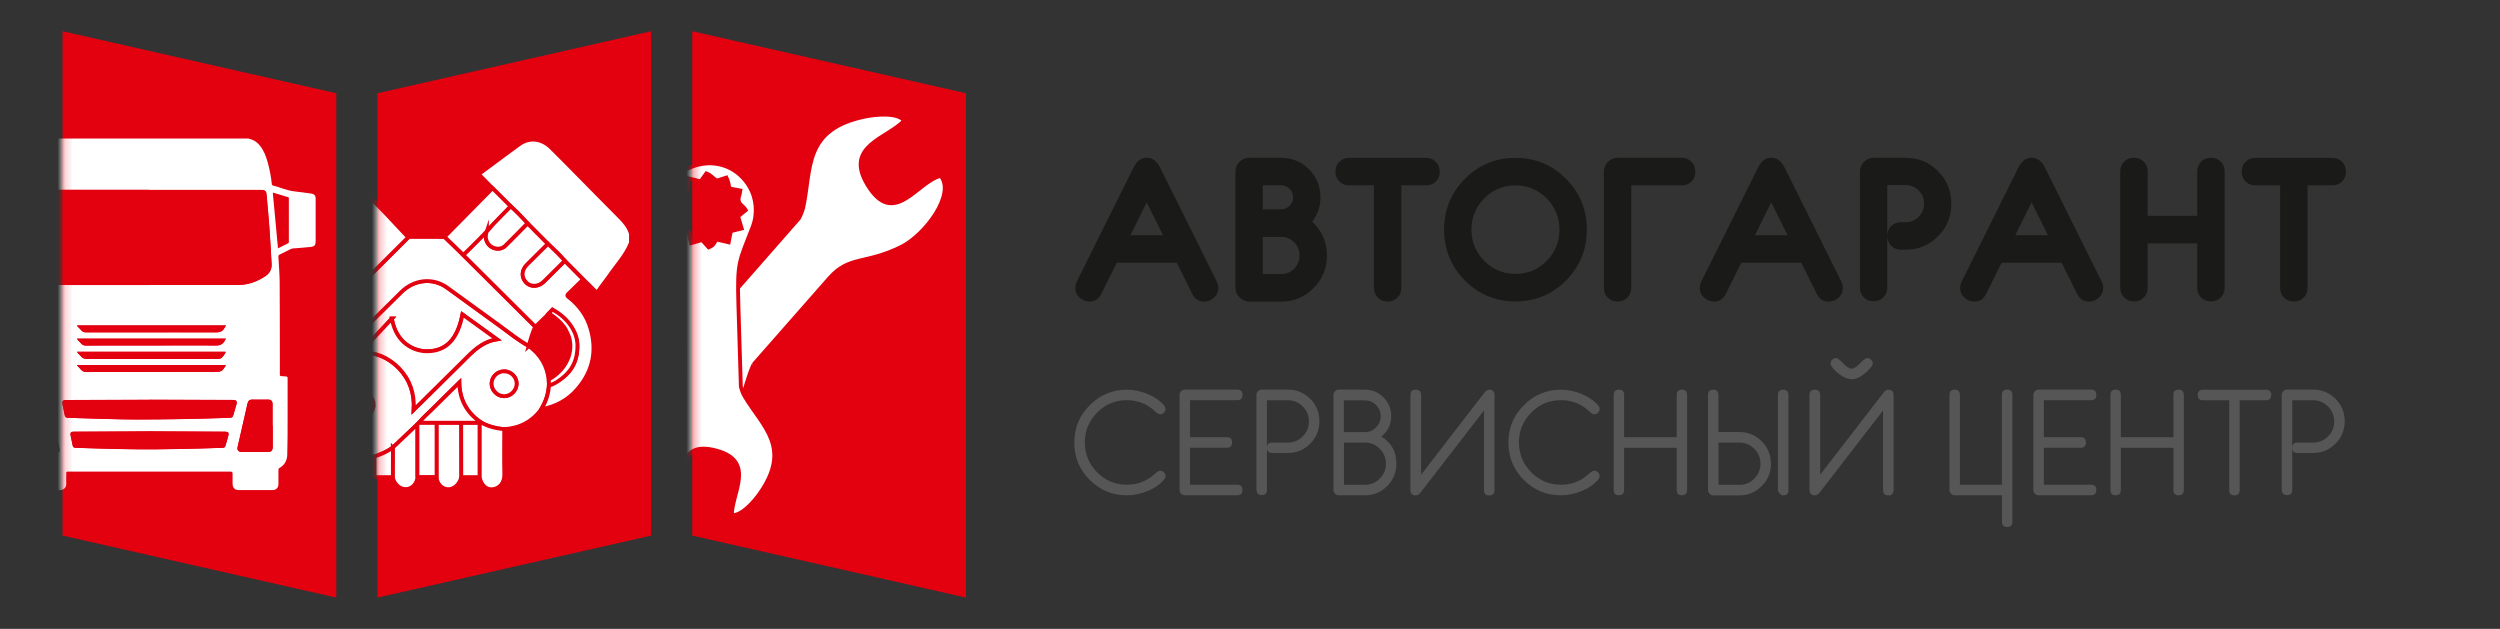 <svg width="326" height="82" viewBox="0 0 326 82" fill="none" xmlns="http://www.w3.org/2000/svg">
<rect x="0" y="0" width="326" height="82" fill="#333333" stroke="none"/>
<path d="M158.871 37.569C158.871 38.067 158.675 38.483 158.307 38.819C157.928 39.154 157.491 39.328 157.008 39.328C156.318 39.328 155.8 38.992 155.467 38.321L153.454 34.26H145.622L143.61 38.321C143.276 38.992 142.77 39.328 142.08 39.328C141.585 39.328 141.16 39.154 140.78 38.819C140.401 38.483 140.217 38.067 140.217 37.569C140.217 37.28 140.286 36.991 140.424 36.702L147.796 21.88C148.233 21 148.819 20.561 149.544 20.561C150.268 20.561 150.855 21 151.292 21.88L158.664 36.702C158.814 37.002 158.882 37.292 158.882 37.569H158.871ZM151.66 30.673L149.532 26.381L147.405 30.673H151.672H151.66Z" fill="#1A1A18"/>
<path d="M173.029 33.323C173.029 34.989 172.442 36.412 171.281 37.581C170.119 38.749 168.705 39.328 167.048 39.328H162.885C162.414 39.328 161.988 39.131 161.632 38.773C161.275 38.414 161.103 37.997 161.103 37.511V22.366C161.103 21.88 161.275 21.463 161.632 21.105C161.988 20.746 162.402 20.572 162.885 20.572H167.06C168.475 20.572 169.694 21.07 170.694 22.076C171.695 23.083 172.189 24.298 172.189 25.733C172.189 26.913 171.833 27.966 171.108 28.903C172.385 30.095 173.029 31.576 173.029 33.323ZM168.624 25.733C168.624 25.305 168.475 24.934 168.164 24.622C167.853 24.31 167.485 24.159 167.06 24.159H164.668V27.295H167.06C167.485 27.295 167.853 27.144 168.164 26.832C168.475 26.52 168.624 26.149 168.624 25.733ZM169.464 33.323C169.464 32.652 169.234 32.073 168.762 31.599C168.302 31.125 167.727 30.893 167.06 30.893H164.668V35.741H167.048C167.715 35.741 168.29 35.51 168.751 35.035C169.222 34.573 169.452 33.994 169.452 33.323H169.464Z" fill="#1A1A18"/>
<path d="M187.749 22.377C187.749 22.898 187.576 23.326 187.243 23.662C186.909 23.997 186.484 24.171 185.966 24.171H182.735V37.523C182.735 38.044 182.574 38.472 182.229 38.807C181.895 39.143 181.47 39.316 180.94 39.316C180.411 39.316 179.997 39.143 179.664 38.807C179.33 38.472 179.158 38.044 179.158 37.523V24.171H175.926C175.409 24.171 174.983 23.997 174.65 23.662C174.316 23.326 174.144 22.898 174.144 22.377C174.144 21.857 174.316 21.428 174.65 21.093C174.983 20.757 175.409 20.584 175.926 20.584H185.955C186.472 20.584 186.898 20.757 187.231 21.093C187.565 21.428 187.737 21.857 187.737 22.377H187.749Z" fill="#1A1A18"/>
<path d="M206.921 29.944C206.921 32.548 206.012 34.758 204.207 36.574C202.401 38.391 200.193 39.305 197.617 39.305C195.04 39.305 192.832 38.391 191.027 36.574C189.221 34.758 188.312 32.548 188.312 29.944C188.312 27.341 189.221 25.131 191.027 23.314C192.832 21.498 195.04 20.584 197.617 20.584C200.193 20.584 202.401 21.498 204.207 23.314C206.012 25.131 206.921 27.341 206.921 29.944ZM203.355 29.944C203.355 28.348 202.792 26.982 201.676 25.86C200.561 24.738 199.204 24.171 197.617 24.171C196.029 24.171 194.672 24.738 193.557 25.86C192.441 26.982 191.878 28.348 191.878 29.944C191.878 31.541 192.441 32.906 193.557 34.029C194.672 35.151 196.029 35.718 197.617 35.718C199.204 35.718 200.561 35.151 201.676 34.029C202.792 32.906 203.355 31.541 203.355 29.944Z" fill="#1A1A18"/>
<path d="M221.078 22.377C221.078 22.898 220.906 23.326 220.572 23.662C220.239 23.997 219.813 24.171 219.296 24.171H212.717V37.523C212.717 38.044 212.545 38.472 212.211 38.807C211.878 39.143 211.452 39.316 210.923 39.316C210.394 39.316 209.98 39.143 209.647 38.807C209.313 38.472 209.141 38.044 209.141 37.523V22.377C209.141 21.903 209.325 21.475 209.67 21.116C210.026 20.757 210.44 20.572 210.923 20.572H219.284C219.802 20.572 220.227 20.746 220.561 21.081C220.894 21.417 221.067 21.845 221.067 22.366L221.078 22.377Z" fill="#1A1A18"/>
<path d="M240.308 37.569C240.308 38.067 240.112 38.483 239.744 38.819C239.364 39.154 238.927 39.328 238.444 39.328C237.754 39.328 237.237 38.992 236.903 38.321L234.891 34.26H227.059L225.046 38.321C224.713 38.992 224.206 39.328 223.516 39.328C223.022 39.328 222.596 39.154 222.217 38.819C221.837 38.483 221.653 38.067 221.653 37.569C221.653 37.28 221.722 36.991 221.86 36.702L229.232 21.88C229.669 21 230.256 20.561 230.98 20.561C231.705 20.561 232.292 21 232.729 21.88L240.101 36.702C240.25 37.002 240.319 37.292 240.319 37.569H240.308ZM233.097 30.673L230.969 26.381L228.841 30.673H233.108H233.097Z" fill="#1A1A18"/>
<path d="M242.539 37.511V22.366C242.539 21.88 242.711 21.463 243.068 21.105C243.424 20.746 243.838 20.572 244.321 20.572H248.496C250.152 20.572 251.567 21.151 252.717 22.319C253.879 23.488 254.454 24.9 254.454 26.566C254.454 28.232 253.879 29.655 252.717 30.812C251.555 31.981 250.152 32.559 248.496 32.559H247.887C247.369 32.559 246.944 32.386 246.61 32.05C246.277 31.715 246.104 31.287 246.104 30.766C246.104 30.245 246.277 29.817 246.61 29.482C246.944 29.146 247.369 28.973 247.887 28.973H248.496C249.163 28.973 249.727 28.741 250.198 28.267C250.67 27.792 250.9 27.225 250.9 26.554C250.9 25.883 250.67 25.316 250.198 24.842C249.738 24.379 249.163 24.136 248.496 24.136H246.104V37.488C246.104 38.009 245.932 38.437 245.598 38.773C245.265 39.108 244.839 39.282 244.31 39.282C243.781 39.282 243.367 39.108 243.033 38.773C242.7 38.437 242.527 38.009 242.527 37.488L242.539 37.511Z" fill="#1A1A18"/>
<path d="M274.258 37.569C274.258 38.067 274.062 38.483 273.694 38.819C273.315 39.154 272.878 39.328 272.395 39.328C271.705 39.328 271.187 38.992 270.853 38.321L268.841 34.26H261.009L258.996 38.321C258.663 38.992 258.157 39.328 257.467 39.328C256.972 39.328 256.547 39.154 256.167 38.819C255.788 38.483 255.604 38.067 255.604 37.569C255.604 37.28 255.673 36.991 255.811 36.702L263.182 21.88C263.62 21 264.206 20.561 264.931 20.561C265.655 20.561 266.242 21 266.679 21.88L274.051 36.702C274.2 37.002 274.269 37.292 274.269 37.569H274.258ZM267.047 30.673L264.919 26.381L262.791 30.673H267.058H267.047Z" fill="#1A1A18"/>
<path d="M290.094 37.511C290.094 38.032 289.922 38.46 289.588 38.796C289.255 39.131 288.829 39.305 288.312 39.305C287.794 39.305 287.369 39.131 287.024 38.796C286.69 38.46 286.518 38.032 286.518 37.511V31.738H280.054V37.511C280.054 38.032 279.882 38.46 279.548 38.796C279.215 39.131 278.789 39.305 278.26 39.305C277.731 39.305 277.317 39.131 276.984 38.796C276.65 38.46 276.478 38.032 276.478 37.511V22.366C276.478 21.845 276.65 21.417 276.984 21.081C277.317 20.746 277.743 20.572 278.26 20.572C278.778 20.572 279.203 20.746 279.548 21.081C279.882 21.417 280.054 21.845 280.054 22.366V28.139H286.518V22.366C286.518 21.845 286.69 21.417 287.024 21.081C287.357 20.746 287.783 20.572 288.312 20.572C288.841 20.572 289.255 20.746 289.588 21.081C289.922 21.417 290.094 21.845 290.094 22.366V37.511Z" fill="#1A1A18"/>
<path d="M305.92 22.377C305.92 22.898 305.747 23.326 305.414 23.662C305.08 23.997 304.655 24.171 304.137 24.171H300.906V37.523C300.906 38.044 300.745 38.472 300.399 38.807C300.066 39.143 299.64 39.316 299.111 39.316C298.582 39.316 298.168 39.143 297.835 38.807C297.501 38.472 297.329 38.044 297.329 37.523V24.171H294.097C293.58 24.171 293.154 23.997 292.82 23.662C292.487 23.326 292.314 22.898 292.314 22.377C292.314 21.857 292.487 21.428 292.82 21.093C293.154 20.757 293.58 20.584 294.097 20.584H304.126C304.643 20.584 305.069 20.757 305.402 21.093C305.736 21.428 305.908 21.857 305.908 22.377H305.92Z" fill="#1A1A18"/>
<path d="M151.983 62.099C151.983 62.249 151.914 62.411 151.764 62.573C151.235 63.198 150.499 63.696 149.556 64.066C148.67 64.413 147.796 64.586 146.934 64.586C145.048 64.586 143.438 63.915 142.092 62.573C140.746 61.231 140.091 59.6 140.091 57.702C140.091 55.804 140.758 54.185 142.103 52.842C143.438 51.5 145.059 50.818 146.934 50.818C147.796 50.818 148.67 50.991 149.556 51.338C150.499 51.72 151.235 52.218 151.764 52.831C151.914 53.004 151.983 53.166 151.983 53.317C151.983 53.502 151.914 53.675 151.776 53.814C151.638 53.953 151.465 54.023 151.281 54.023C151.132 54.023 150.982 53.953 150.81 53.803C150.672 53.675 150.453 53.49 150.165 53.247C149.245 52.542 148.164 52.183 146.934 52.183C145.427 52.183 144.139 52.715 143.07 53.803C142 54.879 141.459 56.175 141.459 57.69C141.459 59.206 142 60.514 143.07 61.59C144.139 62.666 145.427 63.21 146.934 63.21C148.164 63.21 149.245 62.851 150.165 62.145C150.303 62.018 150.522 61.833 150.81 61.601C150.982 61.462 151.132 61.381 151.281 61.381C151.465 61.381 151.638 61.451 151.776 61.59C151.914 61.728 151.983 61.902 151.983 62.087V62.099Z" fill="#575656"/>
<path d="M162.023 63.892C162.023 64.355 161.793 64.586 161.344 64.586H154.502C154.318 64.586 154.157 64.517 154.019 64.378C153.881 64.239 153.812 64.077 153.812 63.892V51.5C153.812 51.315 153.881 51.153 154.019 51.014C154.157 50.875 154.318 50.806 154.502 50.806H161.344C161.793 50.806 162.023 51.037 162.023 51.5C162.023 51.963 161.793 52.183 161.344 52.183H155.18V57.008H159.976C160.436 57.008 160.666 57.239 160.666 57.69C160.666 58.142 160.436 58.385 159.976 58.385H155.18V63.209H161.344C161.793 63.209 162.023 63.441 162.023 63.892Z" fill="#575656"/>
<path d="M163.84 63.892V51.5C163.84 51.315 163.909 51.153 164.047 51.014C164.185 50.875 164.346 50.806 164.53 50.806H167.946C169.084 50.806 170.05 51.211 170.855 52.009C171.66 52.819 172.051 53.791 172.051 54.937C172.051 56.082 171.649 57.042 170.855 57.852C170.05 58.662 169.084 59.067 167.946 59.067H165.887C165.438 59.067 165.208 58.836 165.208 58.373V63.869C165.208 64.332 164.978 64.563 164.53 64.563C164.081 64.563 163.851 64.332 163.851 63.869L163.84 63.892ZM165.208 58.396C165.208 57.945 165.438 57.714 165.887 57.714H167.946C168.705 57.714 169.349 57.447 169.878 56.904C170.418 56.36 170.683 55.712 170.683 54.96C170.683 54.208 170.418 53.548 169.878 53.004C169.337 52.461 168.693 52.194 167.946 52.194H165.208V58.396Z" fill="#575656"/>
<path d="M182.091 60.456C182.091 61.601 181.689 62.573 180.884 63.383C180.079 64.193 179.113 64.586 177.986 64.586H174.57C174.386 64.586 174.225 64.517 174.087 64.378C173.949 64.239 173.88 64.077 173.88 63.892V51.5C173.88 51.315 173.949 51.153 174.087 51.014C174.225 50.875 174.386 50.806 174.57 50.806H177.986C178.929 50.806 179.734 51.142 180.401 51.813C181.068 52.484 181.413 53.294 181.413 54.242C181.413 55.33 180.987 56.233 180.136 56.927C181.436 57.737 182.091 58.905 182.091 60.444V60.456ZM180.044 54.266C180.044 53.699 179.837 53.213 179.435 52.808C179.032 52.403 178.549 52.206 177.974 52.206H175.237V56.348H177.974C178.538 56.348 179.032 56.151 179.435 55.735C179.837 55.33 180.044 54.844 180.044 54.277V54.266ZM180.723 60.467C180.723 59.715 180.458 59.056 179.918 58.523C179.377 57.98 178.733 57.714 177.986 57.714H175.248V63.221H177.986C178.745 63.221 179.389 62.955 179.918 62.411C180.458 61.867 180.723 61.219 180.723 60.467Z" fill="#575656"/>
<path d="M194.88 51.523V63.904C194.88 64.367 194.65 64.598 194.19 64.598C193.73 64.598 193.512 64.367 193.512 63.904V53.525L185.231 64.239C185.047 64.482 184.84 64.598 184.633 64.598C184.15 64.598 183.92 64.367 183.92 63.892V51.512C183.92 51.049 184.15 50.818 184.61 50.818C185.07 50.818 185.312 51.049 185.312 51.512V61.902L193.581 51.188C193.765 50.945 193.972 50.818 194.179 50.818C194.65 50.818 194.88 51.049 194.88 51.523Z" fill="#575656"/>
<path d="M208.589 62.099C208.589 62.249 208.52 62.411 208.371 62.573C207.841 63.198 207.105 63.696 206.162 64.066C205.277 64.413 204.403 64.586 203.54 64.586C201.654 64.586 200.044 63.915 198.698 62.573C197.353 61.231 196.697 59.6 196.697 57.702C196.697 55.804 197.364 54.185 198.71 52.842C200.044 51.5 201.666 50.818 203.54 50.818C204.403 50.818 205.277 50.991 206.162 51.338C207.105 51.72 207.841 52.218 208.371 52.831C208.52 53.004 208.589 53.166 208.589 53.317C208.589 53.502 208.52 53.675 208.382 53.814C208.244 53.953 208.071 54.023 207.887 54.023C207.738 54.023 207.588 53.953 207.416 53.803C207.278 53.675 207.059 53.49 206.772 53.247C205.852 52.542 204.771 52.183 203.54 52.183C202.034 52.183 200.746 52.715 199.676 53.803C198.606 54.879 198.066 56.175 198.066 57.69C198.066 59.206 198.606 60.514 199.676 61.59C200.746 62.666 202.034 63.21 203.54 63.21C204.771 63.21 205.852 62.851 206.772 62.145C206.91 62.018 207.128 61.833 207.416 61.601C207.588 61.462 207.738 61.381 207.887 61.381C208.071 61.381 208.244 61.451 208.382 61.59C208.52 61.728 208.589 61.902 208.589 62.087V62.099Z" fill="#575656"/>
<path d="M219.998 63.892C219.998 64.355 219.768 64.586 219.32 64.586C218.871 64.586 218.641 64.355 218.641 63.892V58.396H211.787V63.892C211.787 64.355 211.557 64.586 211.108 64.586C210.66 64.586 210.43 64.355 210.43 63.892V51.5C210.43 51.037 210.66 50.806 211.108 50.806C211.557 50.806 211.787 51.037 211.787 51.5V57.008H218.641V51.5C218.641 51.037 218.871 50.806 219.32 50.806C219.768 50.806 219.998 51.037 219.998 51.5V63.892Z" fill="#575656"/>
<path d="M230.935 60.467C230.935 61.601 230.533 62.573 229.728 63.383C228.923 64.193 227.956 64.598 226.829 64.598H223.414C223.23 64.598 223.069 64.517 222.931 64.378C222.793 64.239 222.724 64.077 222.724 63.892V51.512C222.724 51.049 222.954 50.818 223.402 50.818C223.851 50.818 224.081 51.049 224.081 51.512V56.337H226.818C227.956 56.337 228.923 56.742 229.728 57.552C230.533 58.361 230.924 59.333 230.924 60.479L230.935 60.467ZM229.567 60.467C229.567 59.715 229.302 59.067 228.762 58.523C228.221 57.98 227.577 57.714 226.829 57.714H224.092V63.221H226.829C227.588 63.221 228.232 62.955 228.762 62.411C229.302 61.867 229.567 61.219 229.567 60.467ZM233.212 63.904C233.212 64.367 232.982 64.598 232.534 64.598C232.384 64.598 232.235 64.517 232.085 64.355C231.924 64.193 231.844 64.043 231.844 63.904V51.512C231.844 51.049 232.074 50.818 232.534 50.818C232.994 50.818 233.212 51.049 233.212 51.512V63.904Z" fill="#575656"/>
<path d="M246.921 51.523V63.904C246.921 64.367 246.691 64.598 246.231 64.598C245.771 64.598 245.553 64.367 245.553 63.904V53.525L237.272 64.239C237.088 64.482 236.881 64.598 236.674 64.598C236.191 64.598 235.961 64.367 235.961 63.892V51.512C235.961 51.049 236.191 50.818 236.651 50.818C237.111 50.818 237.353 51.049 237.353 51.512V61.902L245.622 51.188C245.806 50.945 246.013 50.818 246.22 50.818C246.691 50.818 246.921 51.049 246.921 51.523ZM244.207 47.381C244.207 47.555 244.08 47.786 243.827 48.064C242.976 48.989 242.183 49.452 241.458 49.452C241.033 49.452 240.55 49.267 240.009 48.908C239.526 48.584 239.147 48.214 238.871 47.821C238.767 47.659 238.71 47.52 238.71 47.381C238.71 47.196 238.779 47.034 238.928 46.895C239.078 46.756 239.239 46.687 239.423 46.687C239.607 46.687 239.917 46.918 240.354 47.381C240.791 47.844 241.159 48.075 241.447 48.075C241.734 48.075 242.114 47.844 242.551 47.381C242.988 46.918 243.31 46.687 243.482 46.687C243.655 46.687 243.839 46.756 243.988 46.895C244.138 47.034 244.207 47.196 244.207 47.381Z" fill="#575656"/>
<path d="M262.424 68.023C262.424 68.486 262.194 68.717 261.746 68.717C261.297 68.717 261.056 68.486 261.056 68.023V64.586H254.903C254.719 64.586 254.558 64.517 254.42 64.378C254.282 64.239 254.213 64.077 254.213 63.892V51.5C254.213 51.037 254.443 50.806 254.891 50.806C255.34 50.806 255.57 51.037 255.57 51.5V63.209H261.044V51.5C261.044 51.037 261.274 50.806 261.734 50.806C262.194 50.806 262.413 51.037 262.413 51.5V68.011L262.424 68.023Z" fill="#575656"/>
<path d="M273.361 63.892C273.361 64.355 273.131 64.586 272.682 64.586H265.839C265.655 64.586 265.494 64.517 265.356 64.378C265.218 64.239 265.149 64.077 265.149 63.892V51.5C265.149 51.315 265.218 51.153 265.356 51.014C265.494 50.875 265.655 50.806 265.839 50.806H272.682C273.131 50.806 273.361 51.037 273.361 51.5C273.361 51.963 273.131 52.183 272.682 52.183H266.518V57.008H271.314C271.774 57.008 272.004 57.239 272.004 57.69C272.004 58.142 271.774 58.385 271.314 58.385H266.518V63.209H272.682C273.131 63.209 273.361 63.441 273.361 63.892Z" fill="#575656"/>
<path d="M284.77 63.892C284.77 64.355 284.54 64.586 284.091 64.586C283.643 64.586 283.413 64.355 283.413 63.892V58.396H276.558V63.892C276.558 64.355 276.328 64.586 275.88 64.586C275.431 64.586 275.201 64.355 275.201 63.892V51.5C275.201 51.037 275.431 50.806 275.88 50.806C276.328 50.806 276.558 51.037 276.558 51.5V57.008H283.413V51.5C283.413 51.037 283.643 50.806 284.091 50.806C284.54 50.806 284.77 51.037 284.77 51.5V63.892Z" fill="#575656"/>
<path d="M296.156 51.512C296.156 51.963 295.926 52.194 295.465 52.194H292.05V63.904C292.05 64.367 291.82 64.598 291.371 64.598C290.923 64.598 290.693 64.367 290.693 63.904V52.194H287.277C286.817 52.194 286.587 51.963 286.587 51.512C286.587 51.06 286.817 50.818 287.277 50.818H295.477C295.937 50.818 296.167 51.049 296.167 51.512H296.156Z" fill="#575656"/>
<path d="M297.536 63.892V51.5C297.536 51.315 297.605 51.153 297.743 51.014C297.881 50.875 298.042 50.806 298.226 50.806H301.642C302.78 50.806 303.747 51.211 304.552 52.009C305.357 52.819 305.748 53.791 305.748 54.937C305.748 56.082 305.345 57.042 304.552 57.852C303.747 58.662 302.78 59.067 301.642 59.067H299.583C299.135 59.067 298.905 58.836 298.905 58.373V63.869C298.905 64.332 298.675 64.563 298.226 64.563C297.778 64.563 297.548 64.332 297.548 63.869L297.536 63.892ZM298.905 58.396C298.905 57.945 299.135 57.714 299.583 57.714H301.642C302.401 57.714 303.045 57.447 303.574 56.904C304.115 56.36 304.379 55.712 304.379 54.96C304.379 54.208 304.115 53.548 303.574 53.004C303.033 52.461 302.389 52.194 301.642 52.194H298.905V58.396Z" fill="#575656"/>
<path d="M43.853 77.927L8.154 69.839V4.073L43.853 12.161V77.927Z" fill="#E3000F"/>
<path d="M49.212 77.927L84.91 69.839V4.073L49.212 12.161V77.927Z" fill="#E3000F"/>
<path d="M125.968 77.927L90.269 69.839V4.073L125.968 12.161V77.927Z" fill="#E3000F"/>
<mask id="mask0_5143_6989" style="mask-type:luminance" maskUnits="userSpaceOnUse" x="49" y="4" width="36" height="74">
<path d="M49.212 77.927L84.91 69.839V4.073L49.212 12.161V77.927Z" fill="white"/>
</mask>
<g mask="url(#mask0_5143_6989)">
<path d="M82.254 31.726C81.575 33.369 80.356 34.642 79.378 36.077C78.964 36.678 78.493 37.234 78.09 37.836C77.883 38.136 77.757 38.125 77.515 37.87C77.044 37.361 76.538 36.898 76.043 36.412C75.25 35.614 74.445 34.804 73.651 34.006C72.961 33.242 72.225 32.513 71.466 31.807C70.58 30.916 69.683 30.014 68.798 29.123C68.096 28.359 67.372 27.619 66.612 26.924L64.22 24.541C63.703 24.009 63.185 23.477 62.656 22.944C62.472 22.771 62.484 22.678 62.691 22.516C64.381 21.278 66.037 20.005 67.74 18.791C69.039 17.865 70.649 18.061 71.845 19.23C72.984 20.352 74.1 21.486 75.215 22.62C77.009 24.437 78.78 26.253 80.586 28.058C81.299 28.764 81.989 29.482 82.276 30.477V31.726H82.254Z" fill="white" stroke="#E3000F" stroke-width="0.5" stroke-miterlimit="10"/>
<path d="M70.615 53.328C69.407 54.983 67.774 55.839 65.75 55.955C64.646 55.874 63.599 55.608 62.633 55.029C60.885 53.803 59.931 52.137 59.896 49.88C58.642 51.107 57.469 52.252 56.308 53.421C55.744 53.988 55.135 54.497 54.64 55.122L54.422 55.33C53.352 56.348 52.283 57.355 51.213 58.373C50.477 58.882 49.66 59.252 48.809 59.53C47.751 59.727 46.693 59.785 45.635 59.588C44.324 59.218 43.139 58.616 42.185 57.598C41.035 56.383 40.391 54.948 40.276 53.27C40.276 53.085 40.276 52.889 40.276 52.703C40.253 51.766 40.517 50.875 40.828 50.008C41.357 48.839 42.219 47.948 43.139 47.092C43.231 47.022 43.335 46.953 43.416 46.872C46.383 43.956 49.338 41.029 52.294 38.102C53.996 36.424 56.423 36.158 58.297 37.511C60.598 39.166 62.886 40.855 65.186 42.51C66.417 43.401 67.59 44.384 68.936 45.102C70.454 46.212 71.362 47.67 71.546 49.568C71.569 49.718 71.569 49.869 71.569 50.019C71.546 51.211 71.19 52.31 70.58 53.328H70.615ZM51.098 41.538C49.66 43.077 48.303 44.523 47.004 45.923C48.878 45.9 50.638 46.571 52.053 48.052C53.456 49.533 54.065 51.315 53.939 53.444C56.112 51.303 58.206 49.255 60.276 47.184C61.552 45.912 62.771 44.558 64.784 44.245C63.231 43.123 61.782 42.07 60.299 41.006C59.689 44.211 58.206 45.773 55.733 45.807C54.008 45.831 51.639 44.778 51.087 41.538H51.098ZM48.729 52.808C48.729 51.917 48.004 51.176 47.119 51.176C46.256 51.176 45.509 51.928 45.497 52.796C45.497 53.71 46.233 54.462 47.13 54.462C47.981 54.462 48.717 53.699 48.717 52.808H48.729ZM65.784 48.422C64.899 48.411 64.128 49.117 64.105 49.996C64.082 50.864 64.83 51.651 65.692 51.674C66.555 51.697 67.337 50.968 67.372 50.089C67.406 49.209 66.67 48.446 65.784 48.434V48.422Z" fill="white" stroke="#E3000F" stroke-width="0.5" stroke-miterlimit="10"/>
<path d="M68.958 45.102C67.613 44.384 66.44 43.389 65.209 42.51C62.897 40.855 60.62 39.166 58.32 37.511C56.445 36.169 54.007 36.424 52.317 38.102C49.361 41.029 46.394 43.945 43.438 46.872C43.358 46.953 43.254 47.022 43.162 47.092C43.047 47.046 43.036 46.941 43.001 46.849C42.553 45.46 42.115 44.072 41.667 42.684C42.334 42.012 43.3 40.879 43.956 40.196C44.082 40.069 53.191 31.032 53.306 30.893C54.743 30.893 57.964 30.905 57.964 30.905C58.136 31.055 60.149 32.987 60.402 33.265L69.786 42.602C69.418 43.412 69.177 44.257 68.947 45.113L68.958 45.102Z" fill="white" stroke="#E3000F" stroke-width="0.5" stroke-miterlimit="10"/>
<path d="M69.798 42.591L60.413 33.254L63.495 30.164C63.461 30.303 63.415 30.43 63.38 30.569C63.254 31.206 63.553 31.888 64.105 32.212C64.68 32.559 65.404 32.525 65.876 32.073C66.865 31.113 67.82 30.118 68.786 29.134C69.671 30.025 70.568 30.928 71.454 31.819C70.545 32.721 69.637 33.612 68.728 34.526C68.004 35.255 67.958 36.158 68.602 36.84C69.211 37.477 70.2 37.431 70.913 36.736C71.822 35.834 72.73 34.931 73.639 34.029C74.433 34.827 75.237 35.637 76.031 36.435C75.387 37.06 74.754 37.697 74.099 38.322C73.846 38.564 74.041 38.657 74.214 38.796C75.537 39.837 76.503 41.156 76.986 42.788C77.848 45.692 77.331 48.33 75.364 50.656C74.111 52.148 72.512 53.016 70.603 53.363C71.212 52.345 71.569 51.257 71.592 50.054C71.891 50.031 72.167 49.938 72.431 49.799C74.375 48.804 75.329 47.219 75.295 45.021C75.272 43.239 73.777 41.654 72.351 40.624L72.04 40.404C72.04 40.404 71.327 41.133 71.201 41.26C70.729 41.712 70.269 42.174 69.798 42.626V42.591Z" fill="white" stroke="#E3000F" stroke-width="0.5" stroke-miterlimit="10"/>
<path d="M53.306 30.87C53.18 31.009 43.956 40.173 43.956 40.173C43.519 39.86 43.174 39.444 42.795 39.062C42.174 38.414 41.472 37.836 40.932 37.118C41.07 37.153 41.196 37.211 41.334 37.234C41.99 37.373 42.634 37.072 42.967 36.493C43.312 35.915 43.278 35.186 42.806 34.7C41.852 33.716 40.874 32.768 39.897 31.796C40.748 30.87 41.645 29.968 42.565 29.111C43.531 30.083 44.474 31.067 45.451 32.039C45.773 32.363 46.199 32.467 46.647 32.397C47.315 32.293 47.763 31.911 47.935 31.275C48.096 30.673 47.935 30.153 47.487 29.701C46.567 28.776 45.658 27.85 44.75 26.924C45.543 26.126 46.291 25.363 47.084 24.564C47.176 24.657 53.272 30.835 53.295 30.882L53.306 30.87Z" fill="white" stroke="#E3000F" stroke-width="0.5" stroke-miterlimit="10"/>
<path d="M63.496 30.153C62.564 31.159 60.414 33.242 60.414 33.242C60.414 33.242 58.125 31.032 57.976 30.882C59.896 28.938 61.909 26.89 63.83 24.946C63.968 24.807 64.094 24.68 64.221 24.541C65.014 25.339 65.796 26.115 66.601 26.913C66.475 27.052 64.393 29.169 63.496 30.153Z" fill="white" stroke="#E3000F" stroke-width="0.5" stroke-miterlimit="10"/>
<path d="M60.149 62.203C59.965 63.094 59.229 63.846 58.366 63.788C57.596 63.742 56.975 63.059 56.929 62.215C56.929 59.854 56.929 57.494 56.929 55.133C57.998 55.133 59.079 55.133 60.149 55.133C60.149 57.494 60.183 62.145 60.16 62.215L60.149 62.203Z" fill="white" stroke="#E3000F" stroke-width="0.5" stroke-miterlimit="10"/>
<path d="M62.633 55.029C63.599 55.608 64.645 55.874 65.749 55.955C65.749 57.91 65.715 59.877 65.761 61.833C65.796 63.001 65.106 63.672 64.312 63.788C63.438 63.904 62.805 63.337 62.529 62.215C62.529 59.854 62.529 57.482 62.529 55.122C62.564 55.087 62.598 55.064 62.633 55.029Z" fill="white" stroke="#E3000F" stroke-width="0.5" stroke-miterlimit="10"/>
<path d="M51.224 58.361C52.294 57.343 53.363 56.337 54.433 55.319C54.433 57.609 54.433 59.912 54.433 62.203C54.375 63.071 53.754 63.742 52.961 63.776C52.11 63.823 51.374 63.082 51.201 62.191C51.201 62.191 51.201 59.634 51.213 58.35L51.224 58.361Z" fill="white" stroke="#E3000F" stroke-width="0.5" stroke-miterlimit="10"/>
<path d="M54.433 62.215C54.433 59.923 54.433 57.621 54.433 55.33L54.651 55.122C55.41 55.122 56.169 55.122 56.928 55.122C56.928 57.482 56.928 59.843 56.928 62.203C56.1 62.203 55.272 62.203 54.433 62.203V62.215Z" fill="white" stroke="#E3000F" stroke-width="0.5" stroke-miterlimit="10"/>
<path d="M62.53 55.122C62.53 57.482 62.53 59.854 62.53 62.215C61.736 62.215 60.943 62.215 60.149 62.215C60.149 59.854 60.149 57.494 60.138 55.133C60.931 55.133 61.736 55.133 62.53 55.133V55.122Z" fill="white" stroke="#E3000F" stroke-width="0.5" stroke-miterlimit="10"/>
<path d="M48.832 62.203C48.832 61.312 48.832 60.421 48.832 59.53C49.683 59.252 50.488 58.882 51.236 58.373C51.236 59.657 51.236 60.93 51.224 62.215C50.431 62.215 49.637 62.215 48.843 62.215L48.832 62.203Z" fill="white" stroke="#E3000F" stroke-width="0.5" stroke-miterlimit="10"/>
<path d="M73.64 34.006C72.731 34.908 71.823 35.811 70.914 36.713C70.213 37.407 69.212 37.454 68.602 36.817C67.958 36.135 68.004 35.232 68.729 34.503C69.638 33.601 70.546 32.698 71.455 31.796C72.214 32.502 72.95 33.23 73.64 33.994V34.006Z" fill="white" stroke="#E3000F" stroke-width="0.5" stroke-miterlimit="10"/>
<path d="M63.495 30.153C64.335 29.146 66.474 27.052 66.601 26.913C67.371 27.607 68.096 28.348 68.786 29.111C67.82 30.095 66.865 31.09 65.876 32.05C65.404 32.513 64.68 32.536 64.105 32.189C63.553 31.854 63.254 31.183 63.38 30.546C63.403 30.407 63.449 30.28 63.495 30.141V30.153Z" fill="white" stroke="#E3000F" stroke-width="0.5" stroke-miterlimit="10"/>
<path d="M51.097 41.538C51.649 44.778 54.019 45.831 55.744 45.807C58.216 45.773 59.688 44.211 60.309 41.006C61.782 42.07 63.231 43.123 64.795 44.245C62.771 44.558 61.563 45.912 60.286 47.184C58.205 49.256 56.112 51.303 53.95 53.444C54.076 51.315 53.467 49.533 52.063 48.052C50.649 46.571 48.889 45.9 47.015 45.923C48.314 44.535 49.671 43.077 51.109 41.538H51.097Z" fill="white" stroke="#E3000F" stroke-width="0.5" stroke-miterlimit="10"/>
<path d="M62.529 55.122C61.736 55.122 60.931 55.122 60.137 55.122C59.067 55.122 57.986 55.122 56.917 55.122C56.158 55.122 55.399 55.122 54.64 55.122C55.134 54.497 55.744 53.976 56.307 53.421C57.469 52.264 58.642 51.118 59.895 49.88C59.93 52.137 60.885 53.803 62.633 55.029C62.598 55.064 62.564 55.087 62.529 55.122Z" fill="white" stroke="#E3000F" stroke-width="0.5" stroke-miterlimit="10"/>
<path d="M71.558 49.487C74.191 48.017 74.985 45.264 73.938 43.32C73.536 42.29 72.351 41.353 71.558 40.867L72.041 40.369C73.973 41.388 75.272 43.204 75.295 44.986C75.33 47.184 74.467 48.665 72.524 49.869C72.236 50.031 71.88 50.204 71.581 50.297C71.581 50.135 71.581 49.626 71.558 49.475V49.487Z" fill="white" stroke="#E3000F" stroke-width="0.5" stroke-miterlimit="10"/>
<path d="M65.784 48.422C66.67 48.434 67.406 49.209 67.371 50.077C67.337 50.956 66.566 51.685 65.692 51.662C64.83 51.639 64.082 50.852 64.105 49.984C64.128 49.117 64.887 48.399 65.784 48.411V48.422Z" fill="white" stroke="#E3000F" stroke-width="0.5" stroke-miterlimit="10"/>
</g>
<mask id="mask1_5143_6989" style="mask-type:luminance" maskUnits="userSpaceOnUse" x="8" y="4" width="36" height="74">
<path d="M43.853 77.927L8.154 69.839V4.073L43.853 12.161V77.927Z" fill="white"/>
</mask>
<g mask="url(#mask1_5143_6989)">
<path d="M6.889 18.061C15.399 18.061 23.91 18.061 32.421 18.061C32.455 18.085 32.49 18.108 32.524 18.108C33.122 18.247 33.582 18.571 33.95 19.057C34.41 19.658 34.675 20.364 34.882 21.081C35.158 22.042 35.342 23.014 35.445 23.997C35.445 24.067 35.514 24.171 35.56 24.182C36.538 24.425 37.469 24.877 38.493 24.969C39.172 25.027 39.85 25.154 40.529 25.235C40.989 25.293 41.161 25.478 41.161 25.93C41.161 27.781 41.161 29.62 41.161 31.472C41.161 31.958 41.012 32.143 40.529 32.201C39.908 32.27 39.287 32.305 38.666 32.363C38.401 32.386 38.136 32.363 37.883 32.49C37.446 32.721 36.998 32.93 36.561 33.149C36.285 33.288 36.285 33.288 36.308 33.601C36.365 34.654 36.457 35.695 36.469 36.748C36.492 39.745 36.48 42.753 36.492 45.75C36.492 46.779 36.492 47.798 36.492 48.827C36.492 48.989 36.549 49.047 36.699 49.047C36.871 49.047 37.044 49.07 37.216 49.082C37.492 49.105 37.504 49.128 37.504 49.394C37.504 51.13 37.504 52.865 37.504 54.601C37.504 56.163 37.504 57.737 37.458 59.299C37.435 60.039 37.113 60.653 36.434 61.034C36.331 61.092 36.296 61.173 36.308 61.277C36.308 61.902 36.308 62.527 36.308 63.152C36.308 63.591 35.997 63.904 35.572 63.904C34.088 63.904 32.605 63.904 31.121 63.904C30.615 63.904 30.328 63.603 30.328 63.094C30.328 62.643 30.328 62.203 30.328 61.752C30.328 61.582 30.243 61.497 30.075 61.497C25.612 61.497 21.15 61.497 16.688 61.497C14.077 61.497 11.466 61.497 8.856 61.497C8.683 61.497 8.637 61.543 8.637 61.717C8.649 62.168 8.614 62.619 8.637 63.071C8.672 63.603 8.246 63.915 7.809 63.915C6.371 63.904 4.934 63.915 3.496 63.915C2.944 63.915 2.645 63.626 2.657 63.071C2.657 62.492 2.657 61.914 2.657 61.324C2.657 61.127 2.611 61.011 2.438 60.884C1.806 60.433 1.599 59.761 1.599 59.021C1.599 55.804 1.599 52.588 1.599 49.371C1.599 49.348 1.599 49.337 1.599 49.313C1.599 49.163 1.645 49.082 1.806 49.082C2.001 49.082 2.185 49.047 2.381 49.047C2.553 49.047 2.611 48.989 2.611 48.804C2.611 47.705 2.611 46.594 2.611 45.495C2.611 43.227 2.588 40.959 2.611 38.703C2.634 36.956 2.703 35.221 2.772 33.485C2.772 33.369 2.749 33.311 2.645 33.265C2.128 33.011 1.622 32.756 1.116 32.502C1.035 32.467 0.955 32.409 0.874 32.397C0.483 32.363 0.081 32.34 -0.31 32.305C-0.725 32.27 -1.139 32.235 -1.553 32.189C-1.99 32.143 -2.162 31.946 -2.162 31.53C-2.162 29.644 -2.162 27.758 -2.162 25.872C-2.162 25.501 -1.967 25.282 -1.61 25.224C-1.093 25.154 -0.564 25.085 -0.046 25.027C0.299 24.981 0.667 25.004 1.001 24.911C1.852 24.68 2.691 24.402 3.542 24.148C3.646 24.113 3.68 24.078 3.703 23.974C3.795 23.384 3.876 22.794 4.002 22.204C4.175 21.348 4.359 20.491 4.704 19.681C4.98 19.033 5.394 18.513 6.072 18.27C6.337 18.177 6.624 18.119 6.9 18.05L6.889 18.061ZM19.436 24.761C15.514 24.761 11.593 24.761 7.671 24.761C6.682 24.761 5.693 24.761 4.704 24.761C4.313 24.761 4.14 24.923 4.106 25.305C4.025 26.334 3.933 27.376 3.864 28.405C3.761 29.979 3.68 31.553 3.6 33.115C3.577 33.67 3.577 34.225 3.6 34.781C3.646 35.556 4.129 36.054 4.761 36.401C5.589 36.864 6.509 37.095 7.441 37.141C8.499 37.188 9.557 37.176 10.615 37.176C15.239 37.176 19.862 37.176 24.485 37.164C25.946 37.164 27.406 37.164 28.878 37.164C29.626 37.164 30.385 37.164 31.133 37.164C32.409 37.13 33.571 36.713 34.617 35.996C35.181 35.614 35.445 35.093 35.399 34.399C35.307 32.872 35.238 31.344 35.123 29.817C35.02 28.382 34.882 26.936 34.755 25.501C34.755 25.374 34.732 25.247 34.698 25.119C34.629 24.877 34.433 24.772 34.065 24.772C29.177 24.772 24.301 24.772 19.413 24.772L19.436 24.761ZM19.482 52.114C18.091 52.114 10.799 52.148 8.557 52.16C8.2 52.16 8.074 52.322 8.143 52.68C8.246 53.166 8.338 53.652 8.442 54.138C8.488 54.358 8.614 54.474 8.844 54.474C10.5 54.52 12.168 54.578 13.824 54.624C15.158 54.659 16.492 54.694 17.826 54.694C19.862 54.694 21.897 54.67 23.922 54.636C25.946 54.601 27.958 54.532 29.983 54.474C30.247 54.474 30.362 54.358 30.431 54.104C30.558 53.583 30.695 53.247 30.834 52.727C30.937 52.322 30.811 52.148 30.396 52.148C28.89 52.148 19.482 52.09 19.482 52.102V52.114ZM19.528 56.221C19.459 56.221 9.822 56.279 9.523 56.29C9.247 56.302 9.143 56.464 9.201 56.73C9.293 57.17 9.373 57.598 9.465 58.038C9.511 58.292 9.603 58.385 9.868 58.385C11.777 58.443 13.686 58.512 15.595 58.547C17.194 58.581 18.804 58.593 20.402 58.581C22.3 58.57 24.198 58.512 26.095 58.477C27.084 58.454 28.073 58.419 29.051 58.385C29.223 58.385 29.35 58.292 29.396 58.13C29.522 57.644 29.66 57.297 29.775 56.811C29.867 56.429 29.752 56.29 29.361 56.29C27.751 56.29 19.528 56.198 19.528 56.221ZM35.549 55.515C35.549 54.578 35.549 53.641 35.549 52.703C35.549 52.299 35.353 52.114 34.962 52.114C34.307 52.114 33.64 52.125 32.984 52.114C32.478 52.09 32.352 52.333 32.271 52.692C32.191 53.016 32.122 53.352 32.053 53.675C31.696 55.226 31.351 56.765 30.994 58.315C30.914 58.674 31.098 58.928 31.478 58.928C32.662 58.928 33.847 58.928 35.043 58.928C35.238 58.928 35.422 58.847 35.503 58.662C35.56 58.535 35.572 58.373 35.572 58.234C35.572 57.332 35.572 56.429 35.572 55.527L35.549 55.515ZM3.209 55.7C3.209 56.649 3.209 57.598 3.209 58.547C3.209 58.905 3.393 59.09 3.738 59.102C4.922 59.102 6.107 59.102 7.303 59.102C7.671 59.102 7.855 58.882 7.775 58.523C7.579 57.609 7.361 56.684 7.153 55.77C6.923 54.775 6.705 53.78 6.475 52.785C6.383 52.391 6.256 52.299 5.854 52.299C5.164 52.299 4.474 52.299 3.772 52.299C3.381 52.299 3.209 52.484 3.209 52.865C3.209 53.803 3.209 54.752 3.209 55.689V55.7ZM10.029 45.865C10.086 45.958 10.109 46.016 10.155 46.062C10.293 46.212 10.443 46.34 10.569 46.49C10.765 46.733 11.006 46.803 11.317 46.803C13.927 46.803 16.538 46.803 19.149 46.803C22.242 46.803 25.348 46.803 28.441 46.803C28.602 46.803 28.798 46.745 28.901 46.652C29.074 46.502 29.2 46.282 29.338 46.085C29.373 46.039 29.384 45.969 29.419 45.877H10.04L10.029 45.865ZM29.465 47.612H10.075C10.075 47.612 10.052 47.647 10.04 47.659C10.224 47.844 10.408 48.017 10.569 48.214C10.765 48.457 11.018 48.515 11.317 48.515C15.02 48.504 18.723 48.492 22.427 48.492C24.382 48.492 26.337 48.48 28.292 48.492C28.706 48.492 28.993 48.376 29.2 48.029C29.281 47.902 29.361 47.775 29.465 47.612ZM29.453 44.164H10.029C10.098 44.257 10.144 44.327 10.19 44.384C10.328 44.535 10.477 44.662 10.604 44.812C10.765 44.998 10.972 45.067 11.213 45.067C11.903 45.056 12.593 45.056 13.295 45.056C15.503 45.056 17.723 45.056 19.931 45.056C22.68 45.056 25.44 45.032 28.188 45.056C28.729 45.056 29.062 44.87 29.304 44.431C29.35 44.35 29.396 44.269 29.453 44.164ZM10.075 42.441C10.075 42.441 10.052 42.475 10.04 42.498C10.236 42.707 10.443 42.903 10.638 43.112C10.799 43.297 10.995 43.355 11.236 43.343C13.295 43.343 15.354 43.343 17.412 43.343C21.012 43.343 24.612 43.331 28.211 43.343C28.706 43.343 29.028 43.193 29.258 42.788C29.315 42.684 29.384 42.579 29.465 42.441H10.075ZM3.542 25.073C2.829 25.293 2.139 25.501 1.449 25.721C1.403 25.733 1.346 25.849 1.346 25.906C1.346 26.612 1.346 27.329 1.346 28.035C1.346 29.192 1.346 30.361 1.346 31.518C1.346 31.645 1.38 31.715 1.495 31.761C1.829 31.911 2.162 32.096 2.496 32.258C2.611 32.316 2.726 32.363 2.841 32.42C3.082 29.968 3.312 27.538 3.554 25.073H3.542ZM35.572 25.119C35.802 27.561 36.032 29.968 36.25 32.386C36.687 32.166 37.101 31.958 37.527 31.749C37.63 31.703 37.665 31.645 37.665 31.53C37.665 31.02 37.665 30.511 37.665 30.002C37.665 28.637 37.665 27.283 37.665 25.918C37.665 25.825 37.688 25.744 37.562 25.71C36.906 25.513 36.25 25.316 35.572 25.108V25.119Z" fill="white"/>
<path d="M19.436 24.761C24.324 24.761 29.2 24.761 34.088 24.761C34.456 24.761 34.652 24.865 34.721 25.108C34.755 25.235 34.767 25.363 34.778 25.49C34.905 26.924 35.043 28.371 35.146 29.806C35.261 31.333 35.33 32.86 35.422 34.388C35.468 35.082 35.192 35.602 34.64 35.984C33.582 36.702 32.432 37.118 31.155 37.153C30.408 37.176 29.66 37.153 28.901 37.153C27.441 37.153 25.98 37.153 24.508 37.153C19.885 37.153 15.261 37.164 10.638 37.164C9.58 37.164 8.522 37.176 7.464 37.13C6.521 37.083 5.612 36.852 4.784 36.389C4.152 36.031 3.669 35.544 3.623 34.769C3.588 34.214 3.588 33.658 3.623 33.103C3.703 31.53 3.784 29.956 3.887 28.394C3.956 27.353 4.048 26.323 4.129 25.293C4.163 24.9 4.324 24.749 4.727 24.749C5.716 24.749 6.705 24.749 7.694 24.749C11.616 24.749 15.537 24.749 19.459 24.749L19.436 24.761Z" fill="#E3000F"/>
<path d="M30.396 52.16C30.81 52.16 30.937 52.333 30.833 52.738C30.695 53.259 30.569 53.594 30.43 54.115C30.361 54.37 30.247 54.474 29.982 54.485C27.958 54.543 25.945 54.613 23.921 54.647C21.886 54.682 19.85 54.705 17.826 54.705C16.492 54.705 15.158 54.67 13.823 54.636C12.167 54.59 10.5 54.532 8.844 54.485C8.614 54.485 8.487 54.37 8.441 54.15C8.338 53.664 8.246 53.178 8.142 52.692C8.073 52.345 8.2 52.171 8.556 52.171C10.81 52.16 28.901 52.171 30.396 52.171V52.16Z" fill="#E3000F"/>
<path d="M29.362 56.302C29.764 56.302 29.879 56.441 29.776 56.823C29.649 57.32 29.523 57.656 29.396 58.142C29.35 58.315 29.224 58.396 29.051 58.396C28.062 58.431 27.073 58.466 26.096 58.489C24.198 58.535 22.3 58.581 20.403 58.593C18.804 58.605 17.194 58.593 15.595 58.558C13.686 58.523 11.777 58.454 9.868 58.396C9.615 58.396 9.511 58.304 9.465 58.049C9.385 57.609 9.293 57.181 9.201 56.742C9.143 56.475 9.247 56.313 9.523 56.302C9.822 56.29 27.74 56.302 29.362 56.302Z" fill="#E3000F"/>
<path d="M35.549 55.515C35.549 56.418 35.549 57.32 35.549 58.223C35.549 58.373 35.549 58.523 35.48 58.651C35.4 58.836 35.227 58.917 35.02 58.917C33.835 58.917 32.651 58.917 31.455 58.917C31.075 58.917 30.891 58.662 30.972 58.304C31.328 56.753 31.673 55.214 32.03 53.664C32.099 53.34 32.168 53.004 32.248 52.68C32.34 52.322 32.467 52.079 32.961 52.102C33.617 52.125 34.284 52.102 34.94 52.102C35.342 52.102 35.526 52.287 35.526 52.692C35.526 53.629 35.526 54.566 35.526 55.504L35.549 55.515Z" fill="#E3000F"/>
<path d="M10.04 45.865H29.442C29.407 45.946 29.396 46.016 29.361 46.074C29.223 46.27 29.097 46.479 28.924 46.641C28.809 46.745 28.614 46.791 28.464 46.791C25.37 46.791 22.265 46.791 19.172 46.791C16.561 46.791 13.95 46.791 11.34 46.791C11.041 46.791 10.788 46.722 10.592 46.479C10.466 46.328 10.316 46.189 10.178 46.05C10.132 46.004 10.109 45.935 10.052 45.854L10.04 45.865Z" fill="#E3000F"/>
<path d="M29.465 47.601C29.361 47.763 29.281 47.89 29.2 48.017C28.993 48.365 28.717 48.492 28.292 48.48C26.337 48.457 24.381 48.48 22.426 48.48C18.723 48.48 15.02 48.492 11.317 48.503C11.018 48.503 10.765 48.446 10.569 48.203C10.408 48.006 10.213 47.832 10.04 47.647C10.052 47.636 10.063 47.612 10.075 47.601H29.465Z" fill="#E3000F"/>
<path d="M29.453 44.153C29.396 44.257 29.35 44.338 29.304 44.419C29.062 44.859 28.729 45.056 28.188 45.044C25.439 45.009 22.679 45.044 19.93 45.044C17.722 45.044 15.503 45.044 13.294 45.044C12.604 45.044 11.914 45.044 11.213 45.056C10.96 45.056 10.764 44.998 10.603 44.801C10.477 44.651 10.327 44.523 10.189 44.373C10.132 44.315 10.097 44.245 10.028 44.153H29.453Z" fill="#E3000F"/>
<path d="M10.075 42.429H29.465C29.384 42.568 29.315 42.672 29.258 42.776C29.028 43.181 28.706 43.343 28.211 43.331C24.611 43.308 21.012 43.331 17.412 43.331C15.353 43.331 13.295 43.331 11.236 43.331C10.995 43.331 10.799 43.285 10.638 43.1C10.454 42.88 10.247 42.684 10.04 42.487C10.052 42.464 10.063 42.452 10.075 42.429Z" fill="#E3000F"/>
</g>
<mask id="mask2_5143_6989" style="mask-type:luminance" maskUnits="userSpaceOnUse" x="90" y="4" width="36" height="74">
<path d="M125.968 77.927L90.269 69.839V4.073L125.968 12.161V77.927Z" fill="white"/>
</mask>
<g mask="url(#mask2_5143_6989)">
<path fill-rule="evenodd" clip-rule="evenodd" d="M98.251 47.543C96.802 50.656 96.883 54.312 93.594 56.337C88.775 59.31 82.024 55.168 83.392 48.885C83.795 47.057 85.118 45.252 86.981 44.338C91.96 41.908 92.064 42.29 96.296 37.465L104.174 28.486C104.45 27.966 104.646 27.48 104.749 27.029C105.842 21.995 104.749 16.8 112.926 15.181C114.111 14.949 116.963 14.614 117.906 15.724C115.744 18.061 110.063 19.01 113.099 24.067C116.561 29.84 119.574 23.662 122.667 22.933C124.634 25.328 120.632 30.639 117.55 32.178C112.857 34.515 110.753 33.311 108.165 36.25C104.864 40.011 101.552 43.783 98.24 47.543M95.215 48.77L94.387 50.181L95.319 51.535L94.008 52.507C94.065 53.282 94.307 53.247 93.962 54.161L92.49 54.138L91.638 55.573L90.293 54.856L89.016 55.862L88.05 54.358L86.647 54.636C86.314 53.953 86.475 53.629 86.256 52.819L84.933 52.183C85.543 50.285 86.199 51.385 84.727 49.394C85.302 48.908 85.819 48.851 86.026 48.272C86.199 47.775 85.957 47.427 86.107 46.768L87.556 46.872L88.372 45.217L89.798 46.027L91.144 45.055L92.168 46.583C92.869 46.409 93.042 46.224 93.778 46.525L93.755 47.983L95.227 48.746L95.215 48.77Z" fill="white"/>
<path d="M98.251 47.543C96.802 50.656 96.883 54.312 93.594 56.337C88.775 59.31 82.024 55.168 83.392 48.885C83.795 47.057 85.118 45.252 86.981 44.338C91.96 41.908 92.064 42.29 96.296 37.465L104.174 28.486C104.45 27.966 104.646 27.48 104.749 27.029C105.842 21.995 104.749 16.8 112.926 15.181C114.111 14.949 116.963 14.614 117.906 15.724C115.744 18.061 110.063 19.01 113.099 24.067C116.561 29.84 119.574 23.662 122.667 22.933C124.634 25.328 120.632 30.639 117.55 32.178C112.857 34.515 110.753 33.311 108.165 36.25C104.864 40.011 101.552 43.783 98.24 47.543M95.215 48.77L94.387 50.181L95.319 51.535L94.008 52.507C94.065 53.282 94.307 53.247 93.962 54.161L92.49 54.138L91.638 55.573L90.293 54.856L89.016 55.862L88.05 54.358L86.647 54.636C86.314 53.953 86.475 53.629 86.256 52.819L84.933 52.183C85.543 50.285 86.199 51.385 84.727 49.394C85.302 48.908 85.819 48.851 86.026 48.272C86.199 47.775 85.957 47.427 86.107 46.768L87.556 46.872L88.372 45.217L89.798 46.027L91.144 45.055L92.168 46.583C92.869 46.409 93.042 46.224 93.778 46.525L93.755 47.983L95.227 48.746L95.215 48.77Z" stroke="#E3000F" stroke-width="0.5" stroke-miterlimit="10"/>
<path fill-rule="evenodd" clip-rule="evenodd" d="M88.89 34.364C87.947 31.448 85.67 29.123 86.578 25.779C87.912 20.873 94.813 19.427 97.745 24.356C98.596 25.791 98.826 27.781 98.171 29.528C96.4 34.168 96.112 33.983 96.285 39.733L96.607 50.424C96.745 50.933 96.906 51.373 97.124 51.72C99.471 55.666 103.335 58.373 98.999 64.459C98.366 65.338 96.71 67.305 95.434 67.167C95.422 64.32 98.55 60.201 93.502 58.778C87.74 57.147 89.534 63.024 87.958 65.408C85.221 65.061 84.6 59.137 85.67 56.244C87.303 51.836 89.407 51.327 89.304 47.821C89.166 43.343 89.039 38.854 88.901 34.364M90.12 31.715L89.798 30.291L88.361 29.991L88.625 28.544C88.119 28.07 87.981 28.244 87.648 27.434L88.614 26.543L88.292 25.085L89.603 24.715L89.821 23.268L91.362 23.65L92.11 22.609C92.743 22.852 92.835 23.152 93.467 23.558L94.721 23.152C95.48 24.761 94.376 24.448 96.549 24.842C96.469 25.513 96.17 25.872 96.388 26.369C96.572 26.797 96.94 26.878 97.251 27.399L96.25 28.22L96.722 29.794L95.307 30.141L95.02 31.599L93.421 31.229C93.076 31.773 93.065 32.004 92.409 32.258L91.546 31.298L90.12 31.715Z" fill="white"/>
<path d="M88.89 34.364C87.947 31.448 85.67 29.123 86.578 25.779C87.912 20.873 94.813 19.427 97.745 24.356C98.596 25.791 98.826 27.781 98.171 29.528C96.4 34.168 96.112 33.983 96.285 39.733L96.607 50.424C96.745 50.933 96.906 51.373 97.124 51.72C99.471 55.666 103.335 58.373 98.999 64.459C98.366 65.338 96.71 67.305 95.434 67.167C95.422 64.32 98.55 60.201 93.502 58.778C87.74 57.147 89.534 63.024 87.958 65.408C85.221 65.061 84.6 59.137 85.67 56.244C87.303 51.836 89.407 51.327 89.304 47.821C89.166 43.343 89.039 38.854 88.901 34.364M90.12 31.715L89.798 30.291L88.361 29.991L88.625 28.544C88.119 28.07 87.981 28.244 87.648 27.434L88.614 26.543L88.292 25.085L89.603 24.715L89.821 23.268L91.362 23.65L92.11 22.609C92.743 22.852 92.835 23.152 93.467 23.558L94.721 23.152C95.48 24.761 94.376 24.448 96.549 24.842C96.469 25.513 96.17 25.872 96.388 26.369C96.572 26.797 96.94 26.878 97.251 27.399L96.25 28.22L96.722 29.794L95.307 30.141L95.02 31.599L93.421 31.229C93.076 31.773 93.065 32.004 92.409 32.258L91.546 31.298L90.12 31.715Z" stroke="#E3000F" stroke-width="0.5" stroke-miterlimit="10"/>
</g>
</svg>
